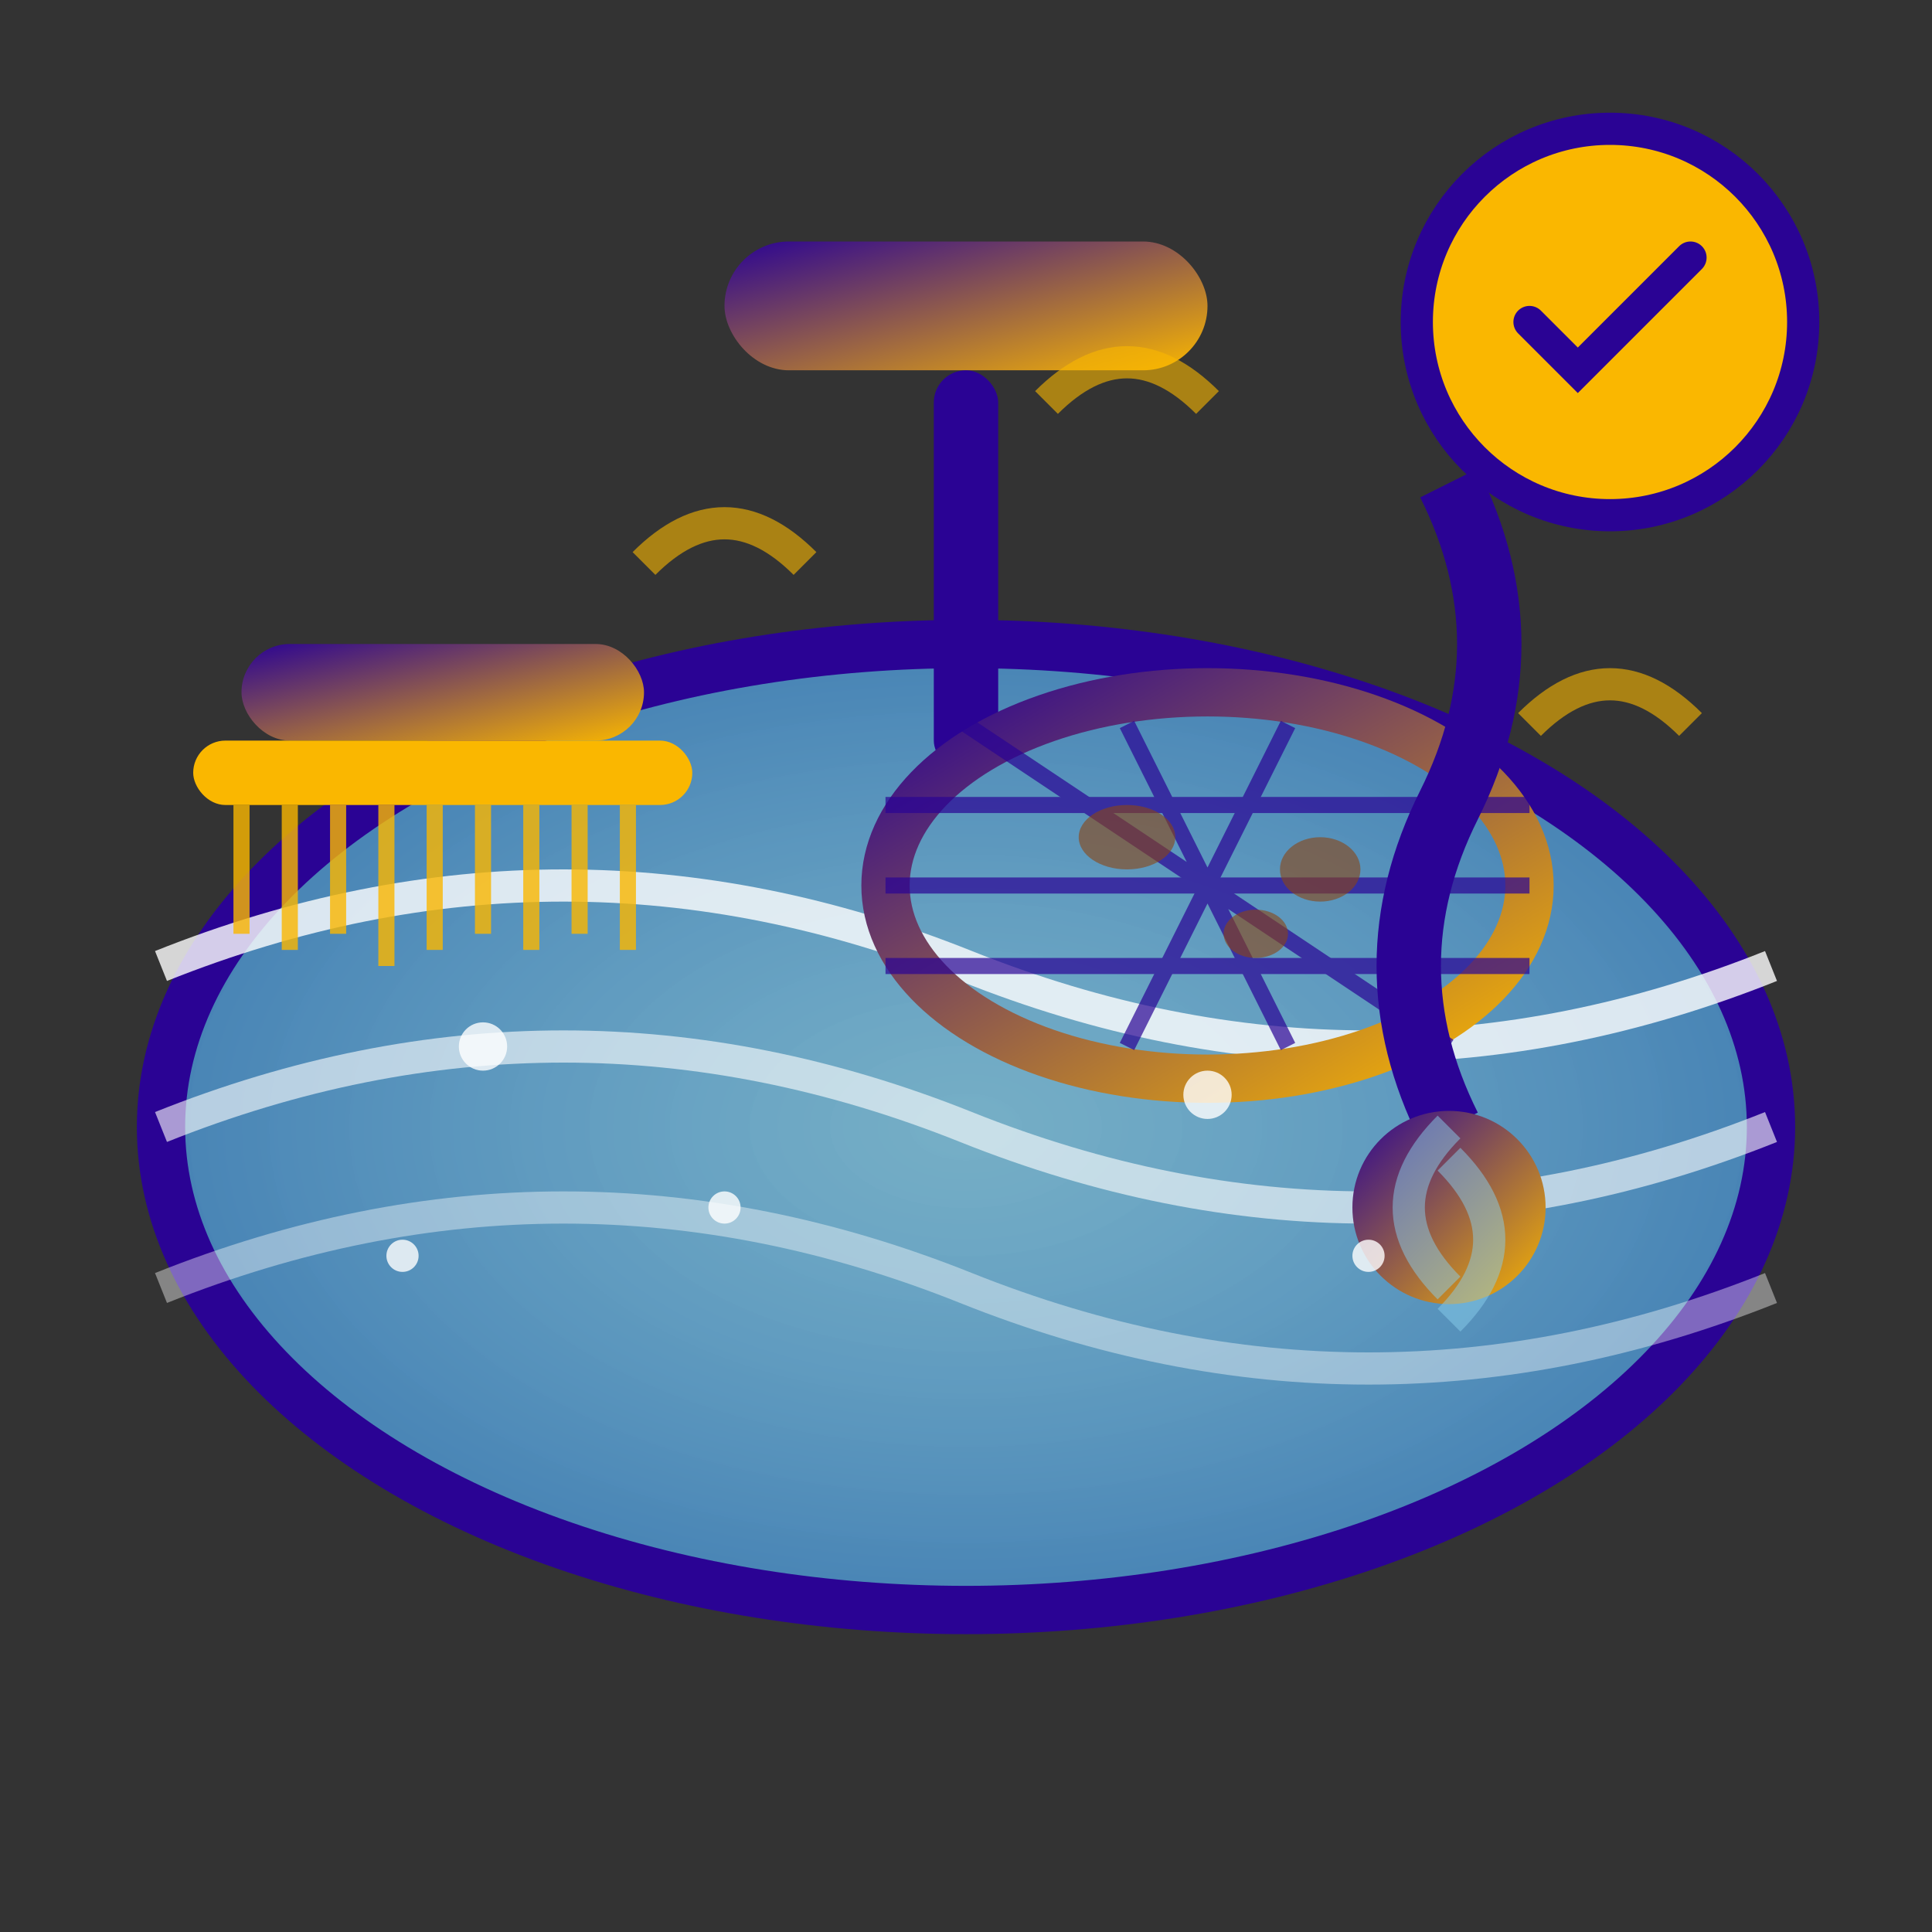 <svg width="120" height="120" viewBox="0 0 120 120" fill="none" xmlns="http://www.w3.org/2000/svg">
  <rect x="0" y="0" width="120" height="120" fill="#333333" stroke="none"/>
  <defs>
    <linearGradient id="service1-gradient" x1="0%" y1="0%" x2="100%" y2="100%">
      <stop offset="0%" style="stop-color:#2a0394;stop-opacity:1" />
      <stop offset="100%" style="stop-color:#fab700;stop-opacity:1" />
    </linearGradient>
    <radialGradient id="water-clean" cx="50%" cy="50%" r="50%">
      <stop offset="0%" style="stop-color:#87CEEB;stop-opacity:0.8" />
      <stop offset="100%" style="stop-color:#4682B4;stop-opacity:1" />
    </radialGradient>
  </defs>
  
  <!-- Pool outline -->
  <ellipse cx="60" cy="70" rx="50" ry="30" fill="url(#water-clean)" stroke="#2a0394" stroke-width="3"/>
  
  <!-- Water surface waves -->
  <path d="M10 60 Q35 50 60 60 T110 60" stroke="#fff" stroke-width="2" fill="none" opacity="0.8"/>
  <path d="M10 70 Q35 60 60 70 T110 70" stroke="#fff" stroke-width="2" fill="none" opacity="0.6"/>
  <path d="M10 80 Q35 70 60 80 T110 80" stroke="#fff" stroke-width="2" fill="none" opacity="0.4"/>
  
  <!-- Pool skimmer/cleaning net -->
  <rect x="45" y="15" width="30" height="8" rx="4" fill="url(#service1-gradient)"/>
  <rect x="58" y="23" width="4" height="25" rx="2" fill="#2a0394"/>
  
  <!-- Net frame -->
  <ellipse cx="75" cy="55" rx="20" ry="12" fill="none" stroke="url(#service1-gradient)" stroke-width="3"/>
  
  <!-- Net mesh -->
  <g stroke="#2a0394" stroke-width="1" opacity="0.7">
    <path d="M55 50 L95 50 M55 55 L95 55 M55 60 L95 60"/>
    <path d="M60 45 L90 65 M70 45 L80 65 M80 45 L70 65"/>
  </g>
  
  <!-- Debris being collected -->
  <g fill="#8B4513" opacity="0.6">
    <ellipse cx="70" cy="52" rx="3" ry="2"/>
    <ellipse cx="78" cy="58" rx="2" ry="1.5"/>
    <ellipse cx="82" cy="54" rx="2.5" ry="2"/>
  </g>
  
  <!-- Pool brush -->
  <rect x="15" y="40" width="25" height="6" rx="3" fill="url(#service1-gradient)"/>
  <rect x="12" y="46" width="31" height="4" rx="2" fill="#fab700"/>
  
  <!-- Brush bristles -->
  <g stroke="#fab700" stroke-width="1" opacity="0.8">
    <path d="M15 50 L15 58 M18 50 L18 59 M21 50 L21 58 M24 50 L24 60"/>
    <path d="M27 50 L27 59 M30 50 L30 58 M33 50 L33 59 M36 50 L36 58"/>
    <path d="M39 50 L39 59"/>
  </g>
  
  <!-- Vacuum hose -->
  <path d="M90 30 Q95 40 90 50 Q85 60 90 70" stroke="#2a0394" stroke-width="4" fill="none"/>
  <circle cx="90" cy="75" r="6" fill="url(#service1-gradient)"/>
  
  <!-- Suction lines -->
  <g stroke="#87CEEB" stroke-width="2" opacity="0.5">
    <path d="M90 70 Q85 75 90 80"/>
    <path d="M90 72 Q95 77 90 82"/>
  </g>
  
  <!-- Clean water sparkles -->
  <g fill="#fff" opacity="0.8">
    <circle cx="30" cy="65" r="1.5"/>
    <circle cx="45" cy="75" r="1"/>
    <circle cx="75" cy="68" r="1.5"/>
    <circle cx="85" cy="78" r="1"/>
    <circle cx="25" cy="78" r="1"/>
  </g>
  
  <!-- Cleaning action lines -->
  <g stroke="#fab700" stroke-width="2" opacity="0.6">
    <path d="M40 35 Q45 30 50 35"/>
    <path d="M65 25 Q70 20 75 25"/>
    <path d="M95 45 Q100 40 105 45"/>
  </g>
  
  <!-- Quality indicator -->
  <circle cx="100" cy="20" r="12" fill="#fab700" stroke="#2a0394" stroke-width="2"/>
  <path d="M95 20 L98 23 L105 16" stroke="#2a0394" stroke-width="2" fill="none" stroke-linecap="round"/>
</svg>
